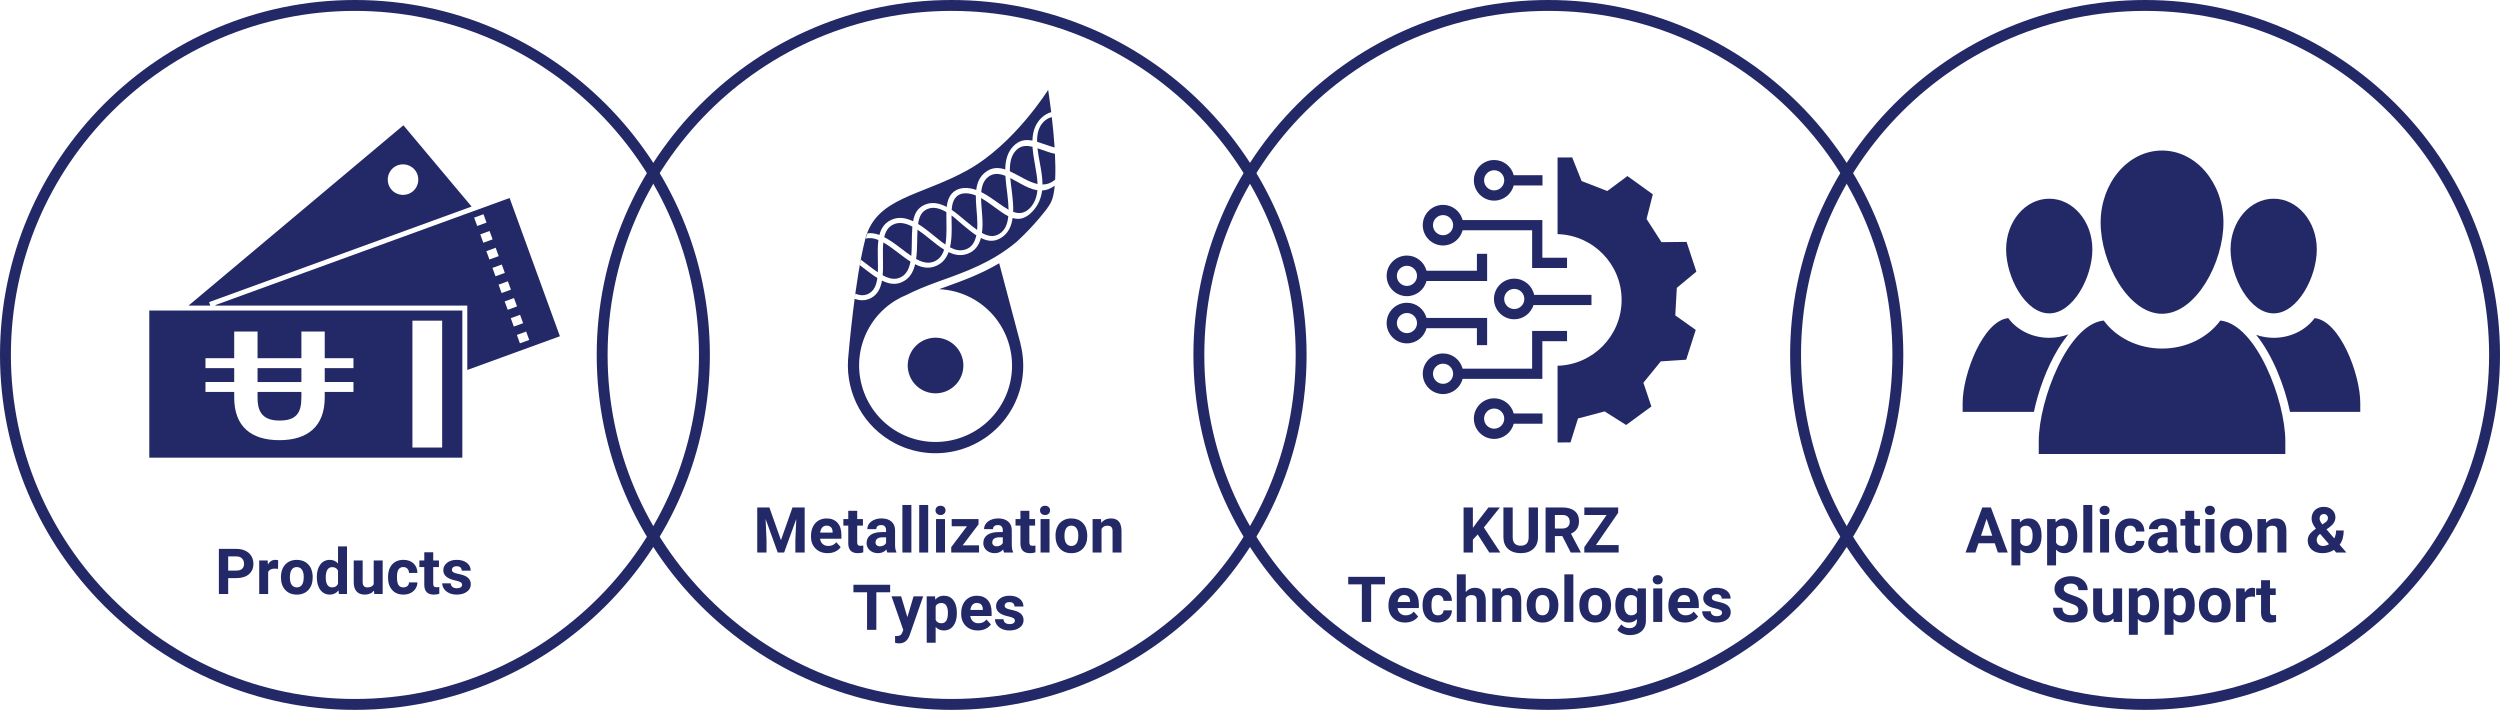 <?xml version="1.0" encoding="UTF-8"?>
<svg xmlns="http://www.w3.org/2000/svg" id="Ebene_1" data-name="Ebene 1" viewBox="0 0 1261.289 358.14">
  <defs>
    <style>
      .cls-1 {
        fill: #232967;
      }
    </style>
  </defs>
  <g>
    <path class="cls-1" d="m388.162,256.019l5.844,16.5,5.812-16.5h6.156v22.75h-4.703v-6.219l.469-10.734-6.141,16.953h-3.219l-6.125-16.938.469,10.719v6.219h-4.688v-22.75h6.125Z"></path>
    <path class="cls-1" d="m417.553,279.082c-2.479,0-4.498-.76-6.055-2.281-1.558-1.521-2.336-3.547-2.336-6.078v-.438c0-1.697.328-3.216.984-4.555.656-1.338,1.586-2.369,2.789-3.094,1.203-.724,2.575-1.086,4.117-1.086,2.312,0,4.133.729,5.461,2.188,1.328,1.459,1.992,3.526,1.992,6.203v1.844h-10.766c.146,1.104.586,1.99,1.32,2.656.734.667,1.664,1,2.789,1,1.739,0,3.099-.63,4.078-1.891l2.219,2.484c-.678.959-1.594,1.706-2.75,2.242s-2.438.805-3.844.805Zm-.516-13.891c-.896,0-1.623.304-2.18.91-.558.607-.914,1.476-1.07,2.605h6.281v-.361c-.021-1.004-.292-1.781-.812-2.33-.521-.55-1.261-.824-2.219-.824Z"></path>
    <path class="cls-1" d="m432.475,257.707v4.156h2.891v3.312h-2.891v8.438c0,.625.119,1.073.359,1.344.239.271.697.406,1.375.406.5,0,.942-.036,1.328-.109v3.422c-.886.271-1.797.406-2.734.406-3.167,0-4.781-1.599-4.844-4.797v-9.109h-2.469v-3.312h2.469v-4.156h4.516Z"></path>
    <path class="cls-1" d="m447.678,278.769c-.209-.406-.359-.911-.453-1.516-1.094,1.219-2.516,1.828-4.266,1.828-1.656,0-3.029-.479-4.117-1.438-1.089-.958-1.633-2.166-1.633-3.625,0-1.791.664-3.166,1.992-4.125,1.328-.958,3.247-1.442,5.758-1.453h2.078v-.969c0-.781-.201-1.406-.602-1.875-.401-.469-1.034-.703-1.898-.703-.761,0-1.357.183-1.789.547-.433.365-.648.865-.648,1.5h-4.516c0-.979.302-1.885.906-2.719.604-.833,1.458-1.486,2.562-1.961,1.104-.474,2.344-.711,3.719-.711,2.083,0,3.736.523,4.961,1.57,1.224,1.047,1.836,2.519,1.836,4.414v7.328c.01,1.604.234,2.818.672,3.641v.266h-4.562Zm-3.734-3.141c.666,0,1.281-.148,1.844-.445s.979-.695,1.25-1.195v-2.906h-1.688c-2.261,0-3.464.781-3.609,2.344l-.016.266c0,.562.197,1.026.594,1.391.396.365.938.547,1.625.547Z"></path>
    <path class="cls-1" d="m459.803,278.769h-4.531v-24h4.531v24Z"></path>
    <path class="cls-1" d="m468.287,278.769h-4.531v-24h4.531v24Z"></path>
    <path class="cls-1" d="m471.975,257.488c0-.677.227-1.234.68-1.672s1.07-.656,1.852-.656c.771,0,1.385.219,1.844.656.458.438.688.995.688,1.672,0,.688-.232,1.25-.695,1.688-.464.438-1.076.656-1.836.656-.761,0-1.373-.219-1.836-.656-.464-.438-.695-1-.695-1.688Zm4.797,21.281h-4.531v-16.906h4.531v16.906Z"></path>
    <path class="cls-1" d="m485.678,275.128h8.266v3.641h-14.031v-2.75l7.953-10.516h-7.719v-3.641h13.547v2.66l-8.016,10.605Z"></path>
    <path class="cls-1" d="m506.568,278.769c-.209-.406-.359-.911-.453-1.516-1.094,1.219-2.516,1.828-4.266,1.828-1.656,0-3.029-.479-4.117-1.438-1.089-.958-1.633-2.166-1.633-3.625,0-1.791.664-3.166,1.992-4.125,1.328-.958,3.247-1.442,5.758-1.453h2.078v-.969c0-.781-.201-1.406-.602-1.875-.401-.469-1.034-.703-1.898-.703-.761,0-1.357.183-1.789.547-.433.365-.648.865-.648,1.5h-4.516c0-.979.302-1.885.906-2.719.604-.833,1.458-1.486,2.562-1.961,1.104-.474,2.344-.711,3.719-.711,2.083,0,3.736.523,4.961,1.57,1.224,1.047,1.836,2.519,1.836,4.414v7.328c.01,1.604.234,2.818.672,3.641v.266h-4.562Zm-3.734-3.141c.666,0,1.281-.148,1.844-.445s.979-.695,1.25-1.195v-2.906h-1.688c-2.261,0-3.464.781-3.609,2.344l-.016.266c0,.562.197,1.026.594,1.391.396.365.938.547,1.625.547Z"></path>
    <path class="cls-1" d="m519.334,257.707v4.156h2.891v3.312h-2.891v8.438c0,.625.119,1.073.359,1.344.239.271.697.406,1.375.406.5,0,.942-.036,1.328-.109v3.422c-.886.271-1.797.406-2.734.406-3.167,0-4.781-1.599-4.844-4.797v-9.109h-2.469v-3.312h2.469v-4.156h4.516Z"></path>
    <path class="cls-1" d="m524.709,257.488c0-.677.227-1.234.68-1.672s1.07-.656,1.852-.656c.771,0,1.385.219,1.844.656.458.438.688.995.688,1.672,0,.688-.232,1.25-.695,1.688-.464.438-1.076.656-1.836.656-.761,0-1.373-.219-1.836-.656-.464-.438-.695-1-.695-1.688Zm4.797,21.281h-4.531v-16.906h4.531v16.906Z"></path>
    <path class="cls-1" d="m532.521,270.16c0-1.677.322-3.172.969-4.484.646-1.312,1.575-2.328,2.789-3.047,1.213-.719,2.622-1.078,4.227-1.078,2.281,0,4.143.698,5.586,2.094,1.442,1.396,2.247,3.292,2.414,5.688l.031,1.156c0,2.594-.725,4.675-2.172,6.242-1.448,1.568-3.391,2.352-5.828,2.352s-4.383-.781-5.836-2.344-2.18-3.688-2.18-6.375v-.203Zm4.516.32c0,1.607.302,2.836.906,3.686.604.851,1.469,1.275,2.594,1.275,1.094,0,1.947-.42,2.562-1.26.614-.84.922-2.183.922-4.029,0-1.575-.308-2.796-.922-3.662-.615-.865-1.479-1.299-2.594-1.299-1.104,0-1.959.431-2.562,1.291-.604.861-.906,2.193-.906,3.998Z"></path>
    <path class="cls-1" d="m555.475,261.863l.141,1.953c1.208-1.51,2.828-2.266,4.859-2.266,1.791,0,3.125.526,4,1.578.875,1.053,1.322,2.625,1.344,4.719v10.922h-4.516v-10.812c0-.958-.209-1.653-.625-2.086-.417-.432-1.109-.648-2.078-.648-1.271,0-2.225.542-2.859,1.625v11.922h-4.516v-16.906h4.25Z"></path>
    <path class="cls-1" d="m449.1,298.816h-6.969v18.953h-4.688v-18.953h-6.875v-3.797h18.531v3.797Z"></path>
    <path class="cls-1" d="m457.787,311.378l3.125-10.516h4.844l-6.797,19.531-.375.891c-1.011,2.208-2.678,3.312-5,3.312-.656,0-1.323-.1-2-.297v-3.422l.688.016c.854,0,1.492-.131,1.914-.391.422-.261.752-.693.992-1.297l.531-1.391-5.922-16.953h4.859l3.141,10.516Z"></path>
    <path class="cls-1" d="m482.756,309.472c0,2.604-.592,4.69-1.773,6.258-1.183,1.568-2.779,2.352-4.789,2.352-1.709,0-3.089-.594-4.141-1.781v7.969h-4.516v-23.406h4.188l.156,1.656c1.094-1.312,2.521-1.969,4.281-1.969,2.083,0,3.703.771,4.859,2.312,1.156,1.542,1.734,3.667,1.734,6.375v.234Zm-4.516-.328c0-1.572-.279-2.786-.836-3.641-.558-.854-1.367-1.281-2.43-1.281-1.417,0-2.391.542-2.922,1.625v6.922c.552,1.115,1.536,1.672,2.953,1.672,2.156,0,3.234-1.766,3.234-5.297Z"></path>
    <path class="cls-1" d="m493.334,318.082c-2.479,0-4.498-.76-6.055-2.281-1.558-1.521-2.336-3.547-2.336-6.078v-.438c0-1.697.328-3.216.984-4.555.656-1.338,1.586-2.369,2.789-3.094,1.203-.724,2.575-1.086,4.117-1.086,2.312,0,4.133.729,5.461,2.188,1.328,1.459,1.992,3.526,1.992,6.203v1.844h-10.766c.146,1.104.586,1.99,1.32,2.656.734.667,1.664,1,2.789,1,1.739,0,3.099-.63,4.078-1.891l2.219,2.484c-.678.959-1.594,1.706-2.75,2.242s-2.438.805-3.844.805Zm-.516-13.891c-.896,0-1.623.304-2.18.91-.558.607-.914,1.476-1.07,2.605h6.281v-.361c-.021-1.004-.292-1.781-.812-2.33-.521-.55-1.261-.824-2.219-.824Z"></path>
    <path class="cls-1" d="m512.006,313.097c0-.552-.273-.986-.82-1.305-.547-.317-1.425-.602-2.633-.852-4.021-.844-6.031-2.552-6.031-5.125,0-1.5.622-2.752,1.867-3.758,1.244-1.005,2.872-1.508,4.883-1.508,2.146,0,3.861.506,5.148,1.516,1.286,1.011,1.93,2.323,1.93,3.938h-4.516c0-.646-.209-1.18-.625-1.602-.417-.422-1.068-.633-1.953-.633-.761,0-1.35.172-1.766.516-.417.344-.625.781-.625,1.312,0,.5.236.904.711,1.211.474.308,1.273.573,2.398.797,1.125.225,2.072.477,2.844.758,2.385.875,3.578,2.391,3.578,4.547,0,1.542-.662,2.789-1.984,3.742-1.323.953-3.031,1.43-5.125,1.43-1.417,0-2.675-.253-3.773-.758-1.1-.505-1.961-1.197-2.586-2.078-.625-.88-.938-1.83-.938-2.852h4.281c.041.803.338,1.417.891,1.844.552.428,1.291.641,2.219.641.864,0,1.518-.164,1.961-.492.442-.328.664-.758.664-1.289Z"></path>
  </g>
  <g>
    <path class="cls-1" d="m115.116,291.661v8.016h-4.688v-22.75h8.875c1.708,0,3.211.312,4.508.938s2.294,1.514,2.992,2.664c.698,1.151,1.047,2.461,1.047,3.93,0,2.229-.763,3.987-2.289,5.273-1.526,1.287-3.638,1.93-6.336,1.93h-4.109Zm0-3.797h4.188c1.239,0,2.185-.291,2.836-.875.651-.583.977-1.416.977-2.5,0-1.114-.328-2.016-.984-2.703s-1.562-1.041-2.719-1.062h-4.297v7.141Z"></path>
    <path class="cls-1" d="m140.272,287.004c-.614-.083-1.156-.125-1.625-.125-1.708,0-2.828.578-3.359,1.734v11.062h-4.516v-16.906h4.266l.125,2.016c.906-1.552,2.161-2.328,3.766-2.328.5,0,.969.068,1.406.203l-.062,4.344Z"></path>
    <path class="cls-1" d="m141.741,291.067c0-1.677.323-3.172.969-4.484s1.575-2.328,2.789-3.047,2.622-1.078,4.227-1.078c2.281,0,4.144.698,5.586,2.094,1.442,1.396,2.247,3.292,2.414,5.688l.031,1.156c0,2.594-.724,4.675-2.172,6.242-1.448,1.568-3.391,2.352-5.828,2.352s-4.383-.781-5.836-2.344-2.18-3.688-2.18-6.375v-.203Zm4.516.32c0,1.607.302,2.836.906,3.686.604.851,1.469,1.275,2.594,1.275,1.094,0,1.948-.42,2.562-1.26s.922-2.183.922-4.029c0-1.575-.308-2.796-.922-3.662-.614-.865-1.479-1.299-2.594-1.299-1.104,0-1.958.431-2.562,1.291-.604.861-.906,2.193-.906,3.998Z"></path>
    <path class="cls-1" d="m159.835,291.098c0-2.635.591-4.734,1.773-6.297s2.8-2.344,4.852-2.344c1.646,0,3.005.615,4.078,1.844v-8.625h4.531v24h-4.078l-.219-1.797c-1.125,1.406-2.573,2.109-4.344,2.109-1.989,0-3.586-.783-4.789-2.352-1.203-1.567-1.805-3.747-1.805-6.539Zm4.516.336c0,1.586.276,2.802.828,3.646.552.846,1.354,1.268,2.406,1.268,1.396,0,2.38-.59,2.953-1.769v-6.682c-.562-1.179-1.536-1.769-2.922-1.769-2.177,0-3.266,1.769-3.266,5.305Z"></path>
    <path class="cls-1" d="m188.694,297.958c-1.114,1.354-2.656,2.031-4.625,2.031-1.812,0-3.195-.521-4.148-1.562-.953-1.041-1.44-2.567-1.461-4.578v-11.078h4.516v10.935c0,1.763.802,2.644,2.406,2.644,1.531,0,2.583-.531,3.156-1.596v-11.982h4.531v16.906h-4.25l-.125-1.719Z"></path>
    <path class="cls-1" d="m203.507,296.348c.833,0,1.511-.229,2.031-.688.521-.458.792-1.067.812-1.828h4.234c-.011,1.146-.323,2.195-.938,3.148s-1.456,1.693-2.523,2.219-2.247.789-3.539.789c-2.417,0-4.323-.768-5.719-2.305-1.396-1.536-2.094-3.658-2.094-6.367v-.297c0-2.604.692-4.682,2.078-6.234,1.386-1.552,3.286-2.328,5.703-2.328,2.114,0,3.81.602,5.086,1.805s1.925,2.805,1.945,4.805h-4.234c-.021-.879-.292-1.594-.812-2.145-.521-.549-1.208-.824-2.062-.824-1.052,0-1.847.384-2.383,1.15s-.805,2.011-.805,3.732v.469c0,1.742.266,2.994.797,3.756s1.339,1.143,2.422,1.143Z"></path>
    <path class="cls-1" d="m218.569,278.614v4.156h2.891v3.312h-2.891v8.438c0,.625.12,1.073.359,1.344.239.271.698.406,1.375.406.5,0,.942-.036,1.328-.109v3.422c-.886.271-1.797.406-2.734.406-3.167,0-4.781-1.599-4.844-4.797v-9.109h-2.469v-3.312h2.469v-4.156h4.516Z"></path>
    <path class="cls-1" d="m233.132,295.004c0-.552-.273-.986-.82-1.305-.547-.317-1.425-.602-2.633-.852-4.021-.844-6.031-2.552-6.031-5.125,0-1.5.622-2.752,1.867-3.758,1.245-1.005,2.872-1.508,4.883-1.508,2.146,0,3.862.506,5.148,1.516,1.286,1.011,1.93,2.323,1.93,3.938h-4.516c0-.646-.208-1.18-.625-1.602s-1.067-.633-1.953-.633c-.761,0-1.349.172-1.766.516s-.625.781-.625,1.312c0,.5.237.904.711,1.211.474.308,1.273.573,2.398.797,1.125.225,2.073.477,2.844.758,2.386.875,3.578,2.391,3.578,4.547,0,1.542-.661,2.789-1.984,3.742s-3.031,1.43-5.125,1.43c-1.417,0-2.675-.253-3.773-.758s-1.961-1.197-2.586-2.078c-.625-.88-.938-1.83-.938-2.852h4.281c.042.803.339,1.417.891,1.844.552.428,1.292.641,2.219.641.864,0,1.519-.164,1.961-.492s.664-.758.664-1.289Z"></path>
  </g>
  <g>
    <path class="cls-1" d="m745.527,269.644l-2.438,2.625v6.5h-4.688v-22.75h4.688v10.312l2.062-2.828,5.797-7.484h5.766l-8.078,10.109,8.312,12.641h-5.578l-5.844-9.125Z"></path>
    <path class="cls-1" d="m775.934,256.019v14.984c0,2.49-.779,4.459-2.336,5.906-1.558,1.448-3.686,2.172-6.383,2.172-2.656,0-4.766-.703-6.328-2.109s-2.359-3.338-2.391-5.797v-15.156h4.688v15.016c0,1.49.356,2.576,1.07,3.258.713.683,1.7,1.023,2.961,1.023,2.635,0,3.974-1.385,4.016-4.156v-15.141h4.703Z"></path>
    <path class="cls-1" d="m788.199,270.441h-3.734v8.328h-4.688v-22.75h8.453c2.688,0,4.76.6,6.219,1.797,1.458,1.198,2.188,2.891,2.188,5.078,0,1.553-.336,2.847-1.008,3.883-.672,1.037-1.69,1.862-3.055,2.477l4.922,9.297v.219h-5.031l-4.266-8.328Zm-3.734-3.797h3.781c1.177,0,2.088-.299,2.734-.898.646-.599.969-1.424.969-2.477,0-1.072-.305-1.916-.914-2.531-.609-.614-1.545-.922-2.805-.922h-3.766v6.828Z"></path>
    <path class="cls-1" d="m805.168,275.003h11.469v3.766h-17.328v-2.75l11.25-16.203h-11.234v-3.797h17.062v2.688l-11.219,16.297Z"></path>
    <path class="cls-1" d="m698.73,294.816h-6.969v18.953h-4.688v-18.953h-6.875v-3.797h18.531v3.797Z"></path>
    <path class="cls-1" d="m708.887,314.082c-2.479,0-4.498-.76-6.055-2.281-1.558-1.521-2.336-3.547-2.336-6.078v-.438c0-1.697.328-3.216.984-4.555.656-1.338,1.586-2.369,2.789-3.094,1.203-.724,2.575-1.086,4.117-1.086,2.312,0,4.133.729,5.461,2.188,1.328,1.459,1.992,3.526,1.992,6.203v1.844h-10.766c.146,1.104.586,1.99,1.32,2.656.734.667,1.664,1,2.789,1,1.739,0,3.099-.63,4.078-1.891l2.219,2.484c-.678.959-1.594,1.706-2.75,2.242s-2.438.805-3.844.805Zm-.516-13.891c-.896,0-1.623.304-2.18.91-.558.607-.914,1.476-1.07,2.605h6.281v-.361c-.021-1.004-.292-1.781-.812-2.33-.521-.55-1.261-.824-2.219-.824Z"></path>
    <path class="cls-1" d="m725.434,310.441c.833,0,1.51-.229,2.031-.688.521-.458.791-1.067.812-1.828h4.234c-.011,1.146-.323,2.195-.938,3.148-.615.953-1.456,1.693-2.523,2.219-1.068.525-2.248.789-3.539.789-2.417,0-4.323-.768-5.719-2.305-1.396-1.536-2.094-3.658-2.094-6.367v-.297c0-2.604.692-4.682,2.078-6.234,1.385-1.552,3.286-2.328,5.703-2.328,2.114,0,3.81.602,5.086,1.805,1.275,1.203,1.924,2.805,1.945,4.805h-4.234c-.021-.879-.292-1.594-.812-2.145-.521-.549-1.209-.824-2.062-.824-1.053,0-1.847.384-2.383,1.15-.537.767-.805,2.011-.805,3.732v.469c0,1.742.266,2.994.797,3.756s1.338,1.143,2.422,1.143Z"></path>
    <path class="cls-1" d="m739.496,298.707c1.197-1.438,2.703-2.156,4.516-2.156,3.666,0,5.525,2.131,5.578,6.391v10.828h-4.516v-10.703c0-.969-.209-1.685-.625-2.148-.417-.463-1.109-.695-2.078-.695-1.323,0-2.281.511-2.875,1.531v12.016h-4.516v-24h4.516v8.938Z"></path>
    <path class="cls-1" d="m757.152,296.863l.141,1.953c1.208-1.51,2.828-2.266,4.859-2.266,1.791,0,3.125.526,4,1.578.875,1.053,1.322,2.625,1.344,4.719v10.922h-4.516v-10.812c0-.958-.209-1.653-.625-2.086-.417-.432-1.109-.648-2.078-.648-1.271,0-2.225.542-2.859,1.625v11.922h-4.516v-16.906h4.25Z"></path>
    <path class="cls-1" d="m770.215,305.16c0-1.677.322-3.172.969-4.484.646-1.312,1.575-2.328,2.789-3.047,1.213-.719,2.622-1.078,4.227-1.078,2.281,0,4.143.698,5.586,2.094,1.442,1.396,2.247,3.292,2.414,5.688l.031,1.156c0,2.594-.725,4.675-2.172,6.242-1.448,1.568-3.391,2.352-5.828,2.352s-4.383-.781-5.836-2.344-2.18-3.688-2.18-6.375v-.203Zm4.516.32c0,1.607.302,2.836.906,3.686.604.851,1.469,1.275,2.594,1.275,1.094,0,1.947-.42,2.562-1.26.614-.84.922-2.183.922-4.029,0-1.575-.308-2.796-.922-3.662-.615-.865-1.479-1.299-2.594-1.299-1.104,0-1.959.431-2.562,1.291-.604.861-.906,2.193-.906,3.998Z"></path>
    <path class="cls-1" d="m793.777,313.769h-4.531v-24h4.531v24Z"></path>
    <path class="cls-1" d="m796.793,305.16c0-1.677.322-3.172.969-4.484.646-1.312,1.575-2.328,2.789-3.047,1.213-.719,2.622-1.078,4.227-1.078,2.281,0,4.143.698,5.586,2.094,1.442,1.396,2.247,3.292,2.414,5.688l.031,1.156c0,2.594-.725,4.675-2.172,6.242-1.448,1.568-3.391,2.352-5.828,2.352s-4.383-.781-5.836-2.344-2.18-3.688-2.18-6.375v-.203Zm4.516.32c0,1.607.302,2.836.906,3.686.604.851,1.469,1.275,2.594,1.275,1.094,0,1.947-.42,2.562-1.26.614-.84.922-2.183.922-4.029,0-1.575-.308-2.796-.922-3.662-.615-.865-1.479-1.299-2.594-1.299-1.104,0-1.959.431-2.562,1.291-.604.861-.906,2.193-.906,3.998Z"></path>
    <path class="cls-1" d="m814.934,305.191c0-2.594.617-4.682,1.852-6.266,1.234-1.583,2.898-2.375,4.992-2.375,1.854,0,3.297.636,4.328,1.906l.188-1.594h4.094v16.344c0,1.479-.336,2.766-1.008,3.859s-1.617,1.927-2.836,2.5c-1.219.572-2.646.859-4.281.859-1.24,0-2.448-.248-3.625-.742-1.178-.495-2.068-1.133-2.672-1.914l2-2.75c1.125,1.26,2.489,1.891,4.094,1.891,1.197,0,2.13-.32,2.797-.961.666-.641,1-1.55,1-2.727v-.906c-1.042,1.178-2.412,1.766-4.109,1.766-2.031,0-3.675-.794-4.93-2.383-1.256-1.588-1.883-3.695-1.883-6.32v-.188Zm4.516.336c0,1.534.307,2.736.922,3.607.614.871,1.458,1.307,2.531,1.307,1.375,0,2.359-.517,2.953-1.549v-7.121c-.604-1.032-1.578-1.549-2.922-1.549-1.084,0-1.936.443-2.555,1.33-.62.887-.93,2.212-.93,3.975Z"></path>
    <path class="cls-1" d="m833.824,292.488c0-.677.227-1.234.68-1.672s1.07-.656,1.852-.656c.771,0,1.385.219,1.844.656.458.438.688.995.688,1.672,0,.688-.232,1.25-.695,1.688-.464.438-1.076.656-1.836.656-.761,0-1.373-.219-1.836-.656-.464-.438-.695-1-.695-1.688Zm4.797,21.281h-4.531v-16.906h4.531v16.906Z"></path>
    <path class="cls-1" d="m850.121,314.082c-2.479,0-4.498-.76-6.055-2.281-1.558-1.521-2.336-3.547-2.336-6.078v-.438c0-1.697.328-3.216.984-4.555.656-1.338,1.586-2.369,2.789-3.094,1.203-.724,2.575-1.086,4.117-1.086,2.312,0,4.133.729,5.461,2.188,1.328,1.459,1.992,3.526,1.992,6.203v1.844h-10.766c.146,1.104.586,1.99,1.32,2.656.734.667,1.664,1,2.789,1,1.739,0,3.099-.63,4.078-1.891l2.219,2.484c-.678.959-1.594,1.706-2.75,2.242s-2.438.805-3.844.805Zm-.516-13.891c-.896,0-1.623.304-2.18.91-.558.607-.914,1.476-1.07,2.605h6.281v-.361c-.021-1.004-.292-1.781-.812-2.33-.521-.55-1.261-.824-2.219-.824Z"></path>
    <path class="cls-1" d="m868.793,309.097c0-.552-.273-.986-.82-1.305-.547-.317-1.425-.602-2.633-.852-4.021-.844-6.031-2.552-6.031-5.125,0-1.5.622-2.752,1.867-3.758,1.244-1.005,2.872-1.508,4.883-1.508,2.146,0,3.861.506,5.148,1.516,1.286,1.011,1.93,2.323,1.93,3.938h-4.516c0-.646-.209-1.18-.625-1.602-.417-.422-1.068-.633-1.953-.633-.761,0-1.35.172-1.766.516-.417.344-.625.781-.625,1.312,0,.5.236.904.711,1.211.474.308,1.273.573,2.398.797,1.125.225,2.072.477,2.844.758,2.385.875,3.578,2.391,3.578,4.547,0,1.542-.662,2.789-1.984,3.742-1.323.953-3.031,1.43-5.125,1.43-1.417,0-2.675-.253-3.773-.758-1.1-.505-1.961-1.197-2.586-2.078-.625-.88-.938-1.83-.938-2.852h4.281c.041.803.338,1.417.891,1.844.552.428,1.291.641,2.219.641.864,0,1.518-.164,1.961-.492.442-.328.664-.758.664-1.289Z"></path>
  </g>
  <path class="cls-1" d="m480.122,358.14c-98.74,0-179.072-80.33-179.072-179.07S381.382,0,480.122,0s179.072,80.33,179.072,179.07-80.332,179.07-179.072,179.07Zm0-352.642c-95.708,0-173.574,77.864-173.574,173.572s77.866,173.572,173.574,173.572,173.574-77.864,173.574-173.572S575.83,5.498,480.122,5.498Z"></path>
  <path class="cls-1" d="m465.609,196.904c6.904,3.532,15.362.798,18.893-6.106,3.529-6.9.799-15.362-6.106-18.893-6.9-3.529-15.359-.792-18.889,6.108-3.531,6.904-.798,15.362,6.101,18.891Z"></path>
  <g>
    <path class="cls-1" d="m532.07,74.394c-.353-5.385-.887-10.696-1.424-15.313-1.412.353-2.75,1.021-4.005,2.247-2.621,2.547-3.483,6.094-3.418,10.207,2.287.685,4.702,1.621,7.239,2.415.53.166,1.072.297,1.608.443Z"></path>
    <path class="cls-1" d="m523.433,74.805c.261,2.359.702,4.825,1.171,7.342.69,3.68,1.343,7.384,1.343,10.947,2.211-.001,4.37-.753,6.391-2.455.202-3.987.141-8.456-.093-13.051-1.004-.24-2.021-.458-2.983-.77-2.067-.667-4.006-1.4-5.829-2.013Z"></path>
    <path class="cls-1" d="m504.207,117.964c2.838-1.788,4.092-4.767,4.49-8.877-2.098-1.06-4.255-2.613-6.494-4.262-2.378-1.753-4.816-3.544-7.246-4.912.05,2.885.397,6.057.61,9.268.2,3.017.206,5.832-.151,8.347,3.084,1.697,5.958,2.221,8.792.436Z"></path>
    <path class="cls-1" d="m525.764,96.111c-.483,3.903-2.021,7.648-5.021,10.75-3.443,3.552-6.655,4.118-9.858,3.118-.66,4.449-2.259,7.745-5.759,9.971-3.503,2.227-6.857,1.815-10.237.123-.984,3.617-2.928,6.632-6.849,8.008-3.42,1.198-6.501.538-9.457-.877-1.115,3.013-2.956,5.483-6.199,6.908-1.551.679-3.058.968-4.541.943-2.09-.035-4.127-.71-6.15-1.735-.906,3.793-2.621,7.005-6.2,8.802-1.489.746-2.954,1.078-4.412,1.086-2.053.011-4.087-.637-6.111-1.641-.682,3.821-2.174,7.065-5.625,8.852-1.436.741-2.874,1.064-4.309,1.064-1.271,0-2.541-.252-3.806-.688.114-.854.229-1.713.347-2.574,2.292.874,4.513,1.054,6.618-.038,2.815-1.461,3.964-4.367,4.437-7.932-2.218-1.378-4.424-3.063-6.604-4.752-.739-.573-1.473-1.143-2.202-1.697.168-.929.342-1.833.518-2.739,1.091.803,2.181,1.626,3.263,2.458,1.791,1.38,3.549,2.709,5.272,3.864.089-2.075.06-4.275.009-6.531-.078-3.336-.132-6.699.283-9.766-2.216-.922-4.359-1.251-6.393-.691.263-.953.59-1.833.923-2.707,1.976-.209,3.973.107,5.967.859.83-3.174,2.428-5.859,5.675-7.479,3.754-1.87,7.576-1.243,11.326.553.695-3.89,2.225-6.723,5.865-8.322,3.656-1.603,7.38-.84,11.096,1.107.402-3.701,1.632-6.834,4.935-8.556,2.885-1.504,6.614-1.224,9.956-.022.43-3.558,1.703-6.64,4.541-8.885,3.261-2.578,6.64-2.579,10.087-1.442.076-4.608,1.119-8.711,4.125-11.794,3.015-3.086,6.195-3.429,9.597-2.76.142-4.496,1.387-8.522,4.633-11.573,1.589-1.492,3.207-2.325,4.849-2.788-.812-6.617-1.546-11.217-1.546-11.217,0,0-.021.074-.03.091l.004-.105s-17.102,27.516-40.868,40.609c-23.765,13.094-45.892,13.631-51.356,34.609-5.113,19.625-8.287,55.848-8.676,60.429-.008.08-.018.165-.02.248-.015.138-.02.237-.02.237l.012-.022c-1.11,17.101,7.793,34.061,23.992,42.347,21.732,11.117,48.457,2.48,59.574-19.252,5.15-10.069,6.008-21.2,3.34-31.365l.048-.015-10.704-40.367c-9.274,5.515-18.704,8.914-27.516,12.069l-1.44.518c-.477.171-.897.331-1.354.498,5.344.24,10.719,1.563,15.784,4.154,18.945,9.691,26.475,32.98,16.786,51.921-9.689,18.941-32.982,26.469-51.927,16.778-18.94-9.689-26.469-32.983-16.78-51.924,4.406-8.612,11.635-14.831,19.977-18.177,3.597-1.842,8.76-4.095,16.245-6.781l1.445-.518c12.052-4.315,25.3-9.07,37.546-19.332,9.497-8.705,15.496-16.966,15.496-16.966l.001-.067c.674-.901,1.301-1.839,1.827-2.868.994-1.944,1.588-4.908,1.929-8.407-2.142,1.519-4.263,2.285-6.353,2.393Z"></path>
    <path class="cls-1" d="m522.208,83.343c-.552-3.105-1.091-6.248-1.287-9.272-3.167-.773-5.962-.672-8.378,1.871-2.419,2.547-3.128,6.205-3.043,10.48,2.257,1.018,4.542,2.336,6.826,3.545,2.419,1.282,4.806,2.381,7.129,2.873-.114-2.993-.662-6.2-1.248-9.496Z"></path>
    <path class="cls-1" d="m508.252,98.242c-.388-3.189-.842-6.429-1.033-9.536-3.171-1.248-6.134-1.492-8.738.61-2.203,1.779-3.147,4.425-3.422,7.605,2.945,1.468,5.804,3.499,8.508,5.428,1.841,1.313,3.59,2.516,5.264,3.446-.027-2.395-.262-4.935-.58-7.553Z"></path>
    <path class="cls-1" d="m509.694,89.825c.225,2.459.577,5.033.9,7.651.394,3.189.685,6.381.576,9.406,2.973,1.1,5.776.849,8.498-1.983,2.299-2.395,3.411-5.49,3.707-8.906-2.77-.42-5.519-1.705-8.236-3.195-1.857-1.02-3.675-2.073-5.445-2.973Z"></path>
    <path class="cls-1" d="m454.417,139.886c2.933-1.468,4.272-4.353,4.939-7.904-2.218-1.399-4.432-3.102-6.653-4.796-2.377-1.815-4.74-3.565-7.056-4.883-.267,2.59-.223,5.471-.175,8.427.048,2.755.071,5.531-.149,8.145,3.154,1.724,6.169,2.474,9.094,1.011Z"></path>
    <path class="cls-1" d="m462.905,115.901c-.128,2.105-.157,4.33-.193,6.602-.046,2.767-.151,5.538-.513,8.139,3.155,1.768,6.182,2.57,9.227,1.238,2.565-1.122,4.022-3.235,4.894-5.92-2.636-1.638-5.267-3.808-7.95-5.97-1.817-1.466-3.641-2.874-5.465-4.089Z"></path>
    <path class="cls-1" d="m460.027,122.579c.029-2.772.041-5.579.277-8.234-3.369-1.791-6.66-2.539-9.724-1.029-2.57,1.263-3.833,3.531-4.485,6.322,2.834,1.47,5.63,3.509,8.334,5.568,1.824,1.393,3.595,2.741,5.322,3.918.19-2.072.254-4.276.276-6.545Z"></path>
    <path class="cls-1" d="m492.941,109.258c-.249-3.581-.656-7.24-.605-10.615-2.904-1.201-6.108-1.572-8.372-.428-2.69,1.359-3.584,4.198-3.821,7.683,2.377,1.581,4.686,3.609,7.178,5.67,2.046,1.693,3.906,3.203,5.659,4.433.172-2.017.132-4.3-.039-6.742Z"></path>
    <path class="cls-1" d="m487.084,125.869c3.229-1.068,4.761-3.749,5.489-7.13-2.227-1.457-4.534-3.36-7.037-5.451-2.044-1.708-3.652-3.268-5.475-4.594.01,2.031.078,4.236.082,6.505.01,3.345-.167,6.644-.841,9.587,2.555,1.343,5.072,1.979,7.783,1.083Z"></path>
    <path class="cls-1" d="m477.526,115.046c-.01-2.782-.127-5.517-.067-8.048-3.365-1.949-6.608-2.81-9.595-1.524-2.988,1.281-4.149,3.908-4.667,7.524,2.388,1.462,4.714,3.265,6.948,5.08,2.383,1.939,4.642,3.832,6.824,5.311.449-2.518.565-5.367.558-8.343Z"></path>
  </g>
  <path class="cls-1" d="m179.072,358.14C80.332,358.14,0,277.81,0,179.07S80.332,0,179.072,0s179.072,80.33,179.072,179.07-80.332,179.07-179.072,179.07Zm0-352.642C83.364,5.498,5.498,83.362,5.498,179.07s77.866,173.572,173.574,173.572,173.574-77.864,173.574-173.572S274.78,5.498,179.072,5.498Z"></path>
  <path class="cls-1" d="m237.925,104.211l-34.404-41.003-108.406,90.969h10.999l-.64-1.758,132.451-48.209Zm-39.554-19.503c3.265-2.74,8.132-2.314,10.872.951s2.314,8.132-.951,10.872c-3.265,2.74-8.132,2.314-10.872-.951-2.74-3.265-2.314-8.132.951-10.872Z"></path>
  <path class="cls-1" d="m282.48,169.641l-25.386-69.749-148.418,54.021.096.264h126.984v32.47l46.724-17.007Zm-15.479,1.86l-4.697,1.709-1.538-4.229,4.697-1.709,1.538,4.229Zm-3.076-8.457l-4.697,1.709-1.538-4.229,4.697-1.709,1.538,4.229Zm-3.081-8.457l-4.697,1.709-1.538-4.229,4.697-1.709,1.538,4.229Zm-3.076-8.457l-4.697,1.709-1.538-4.229,4.697-1.709,1.538,4.229Zm-3.076-8.459l-4.697,1.714-1.543-4.229,4.697-1.714,1.543,4.229Zm-3.081-8.455l-4.697,1.709-1.538-4.229,4.697-1.709,1.538,4.229Zm-3.076-8.459l-4.697,1.714-1.543-4.229,4.697-1.714,1.543,4.229Zm-4.619-12.683l1.538,4.229-4.697,1.709-1.538-4.229,4.697-1.709Z"></path>
  <g>
    <rect class="cls-1" x="129.934" y="185.728" width="22.124" height="7.012"></rect>
    <path class="cls-1" d="m129.934,200.552c0,5.85,1.501,11.624,11.025,11.624,8.398,0,11.099-3.674,11.099-11.624v-2.813h-22.124v2.813Z"></path>
    <path class="cls-1" d="m75.312,156.677v74.224h157.944v-74.224H75.312Zm103.013,29.05h-14.492v7.012h14.492v5h-14.492v2.813c0,14.475-8.55,21.523-22.874,21.523-14.399,0-22.8-6.975-22.8-21.523v-2.813h-14.492v-5h14.492v-7.012h-14.492v-5h14.492v-13.474h11.775v13.474h22.124v-13.474h11.775v13.474h14.492v5Zm44.751,40.073h-15v-64.023h15v64.023Z"></path>
  </g>
  <path class="cls-1" d="m781.167,358.14c-98.74,0-179.072-80.33-179.072-179.07S682.427,0,781.167,0c98.745,0,179.077,80.33,179.077,179.07s-80.332,179.07-179.077,179.07Zm0-352.642c-95.708,0-173.574,77.864-173.574,173.572s77.866,173.572,173.574,173.572c95.713,0,173.579-77.864,173.579-173.572S876.88,5.498,781.167,5.498Z"></path>
  <g>
    <path class="cls-1" d="m845.974,145.234l9.869-8.203-4.941-14.994-12.659.132-7.531-11.685,3.163-12.437-12.81-9.226-10.164,7.547-12.96-5.027-4.752-11.92-7.383.031v38.665c17.928.501,32.318,15.158,32.318,33.208s-14.39,32.708-32.318,33.208v38.695l6.528-.027,3.787-12.08,13.44-3.551,10.851,6.851,12.733-9.332-4.037-11.999,8.787-10.773,12.805-.835,4.816-15.034-10.319-7.334.776-13.88Z"></path>
    <path class="cls-1" d="m728.037,123.848c4.753,0,8.723-3.269,9.874-7.666h35.072v19.016h17.612v-5.161h-12.456v-19.016h-40.228c-1.152-4.397-5.121-7.666-9.874-7.666-5.645,0-10.239,4.597-10.239,10.247s4.595,10.247,10.239,10.247Zm0-15.332c2.803,0,5.088,2.28,5.088,5.085s-2.285,5.085-5.088,5.085-5.083-2.28-5.083-5.085,2.28-5.085,5.083-5.085Z"></path>
    <path class="cls-1" d="m753.828,101.221c4.753,0,8.723-3.269,9.874-7.666h14.51v-5.161h-14.51c-1.152-4.397-5.121-7.666-9.874-7.666-5.649,0-10.244,4.597-10.244,10.247s4.595,10.247,10.244,10.247Zm0-15.332c2.803,0,5.088,2.28,5.088,5.085s-2.285,5.085-5.088,5.085-5.088-2.28-5.088-5.085,2.285-5.085,5.088-5.085Z"></path>
    <path class="cls-1" d="m709.824,149.421c4.752,0,8.722-3.269,9.874-7.664h30.58v-13.711h-5.156v8.55h-25.424c-1.152-4.397-5.121-7.666-9.874-7.666-5.649,0-10.244,4.597-10.244,10.247,0,5.647,4.595,10.244,10.244,10.244Zm0-15.33c2.803,0,5.088,2.28,5.088,5.085,0,2.803-2.285,5.083-5.088,5.083s-5.088-2.28-5.088-5.083c0-2.805,2.285-5.085,5.088-5.085Z"></path>
    <path class="cls-1" d="m763.965,140.586c-5.649,0-10.244,4.597-10.244,10.244,0,5.649,4.595,10.247,10.244,10.247,4.567,0,8.397-3.024,9.717-7.158h29.238v-5.161h-28.923c-.961-4.657-5.093-8.171-10.032-8.171Zm0,15.33c-2.803,0-5.088-2.28-5.088-5.085,0-2.803,2.285-5.083,5.088-5.083s5.088,2.28,5.088,5.083c0,2.805-2.285,5.085-5.088,5.085Z"></path>
    <path class="cls-1" d="m778.14,172.134h12.456v-5.161h-17.612v19.014h-35.072c-1.152-4.395-5.122-7.664-9.874-7.664-5.645,0-10.239,4.597-10.239,10.244,0,5.649,4.595,10.247,10.239,10.247,4.753,0,8.723-3.269,9.874-7.666h40.228v-19.014Zm-50.103,21.519c-2.803,0-5.083-2.28-5.083-5.085,0-2.803,2.28-5.083,5.083-5.083s5.088,2.28,5.088,5.083c0,2.805-2.285,5.085-5.088,5.085Z"></path>
    <path class="cls-1" d="m753.828,200.95c-5.649,0-10.244,4.597-10.244,10.244,0,5.649,4.595,10.247,10.244,10.247,4.753,0,8.723-3.269,9.874-7.666h14.51v-5.161h-14.51c-1.152-4.395-5.122-7.664-9.874-7.664Zm0,15.33c-2.803,0-5.088-2.28-5.088-5.085,0-2.803,2.285-5.083,5.088-5.083s5.088,2.28,5.088,5.083c0,2.805-2.285,5.085-5.088,5.085Z"></path>
    <path class="cls-1" d="m745.122,165.574v8.547h5.156v-13.708h-30.58c-1.152-4.397-5.121-7.666-9.874-7.666-5.649,0-10.244,4.597-10.244,10.247,0,5.647,4.595,10.244,10.244,10.244,4.752,0,8.722-3.269,9.874-7.664h25.424Zm-35.298,2.502c-2.803,0-5.088-2.28-5.088-5.083,0-2.805,2.285-5.085,5.088-5.085s5.088,2.28,5.088,5.085c0,2.803-2.285,5.083-5.088,5.083Z"></path>
  </g>
  <path class="cls-1" d="m1082.217,358.14c-98.74,0-179.072-80.33-179.072-179.07S983.477,0,1082.217,0s179.072,80.33,179.072,179.07-80.332,179.07-179.072,179.07Zm0-352.642c-95.708,0-173.574,77.864-173.574,173.572s77.866,173.572,173.574,173.572,173.574-77.864,173.574-173.572S1177.925,5.498,1082.217,5.498Z"></path>
  <path class="cls-1" d="m1038.328,176.085c.57-.94,1.15-1.865,1.745-2.755.285-.425.57-.835.86-1.245.775-1.105,1.57-2.165,2.39-3.175.06-.07.115-.16.18-.235-2.96,1.12-6.205,1.755-9.63,1.755-8.665,0-16.27-3.96-20.665-9.935-12.75,1.305-23.025,28.36-23.025,42.78v4.525h35.955c2.21-10.545,6.455-22.255,12.19-31.715m129.44-15.59c-4.39,5.975-12,9.935-20.665,9.935-3.125,0-6.095-.555-8.84-1.495,8.255,10.18,14.3,25.49,17.1,38.865h35.43v-4.525c0-14.42-10.275-41.475-23.025-42.78m-47.565,1.215c-6.25,8.505-17.08,14.145-29.42,14.145-12.335,0-23.165-5.64-29.42-14.145-18.15,1.86-32.78,40.375-32.78,60.91v6.44h124.4v-6.44c0-20.535-14.625-59.05-32.78-60.91m-29.42-3.405c17.11,0,30.98-25.89,30.98-45.98,0-20.095-13.87-36.38-30.98-36.38s-30.98,16.285-30.98,36.38c0,20.09,13.87,45.98,30.98,45.98m-56.91-.2c12.02,0,21.76-18.19,21.76-32.3,0-14.115-9.74-25.555-21.76-25.555-12.015,0-21.76,11.44-21.76,25.555,0,14.11,9.745,32.3,21.76,32.3m91.47-32.3c0-14.115,9.74-25.555,21.76-25.555,12.02,0,21.76,11.44,21.76,25.555,0,14.11-9.74,32.3-21.76,32.3-12.02,0-21.76-18.19-21.76-32.3"></path>
  <g>
    <path class="cls-1" d="m1006.392,274.082h-8.219l-1.562,4.688h-4.984l8.469-22.75h4.344l8.516,22.75h-4.984l-1.578-4.688Zm-6.953-3.797h5.688l-2.859-8.516-2.828,8.516Z"></path>
    <path class="cls-1" d="m1030.001,270.472c0,2.604-.591,4.69-1.773,6.258-1.183,1.568-2.778,2.352-4.789,2.352-1.708,0-3.089-.594-4.141-1.781v7.969h-4.516v-23.406h4.188l.156,1.656c1.094-1.312,2.521-1.969,4.281-1.969,2.083,0,3.703.771,4.859,2.312,1.156,1.542,1.734,3.667,1.734,6.375v.234Zm-4.516-.328c0-1.572-.278-2.786-.836-3.641-.558-.854-1.367-1.281-2.43-1.281-1.417,0-2.391.542-2.922,1.625v6.922c.552,1.115,1.536,1.672,2.953,1.672,2.156,0,3.234-1.766,3.234-5.297Z"></path>
    <path class="cls-1" d="m1048.017,270.472c0,2.604-.591,4.69-1.773,6.258-1.183,1.568-2.778,2.352-4.789,2.352-1.708,0-3.089-.594-4.141-1.781v7.969h-4.516v-23.406h4.188l.156,1.656c1.094-1.312,2.521-1.969,4.281-1.969,2.083,0,3.703.771,4.859,2.312,1.156,1.542,1.734,3.667,1.734,6.375v.234Zm-4.516-.328c0-1.572-.278-2.786-.836-3.641-.558-.854-1.367-1.281-2.43-1.281-1.417,0-2.391.542-2.922,1.625v6.922c.552,1.115,1.536,1.672,2.953,1.672,2.156,0,3.234-1.766,3.234-5.297Z"></path>
    <path class="cls-1" d="m1055.579,278.769h-4.531v-24h4.531v24Z"></path>
    <path class="cls-1" d="m1059.267,257.488c0-.677.227-1.234.68-1.672s1.07-.656,1.852-.656c.771,0,1.386.219,1.844.656s.688.995.688,1.672c0,.688-.231,1.25-.695,1.688s-1.075.656-1.836.656-1.372-.219-1.836-.656-.695-1-.695-1.688Zm4.797,21.281h-4.531v-16.906h4.531v16.906Z"></path>
    <path class="cls-1" d="m1074.813,275.441c.833,0,1.511-.229,2.031-.688.521-.458.792-1.067.812-1.828h4.234c-.011,1.146-.323,2.195-.938,3.148s-1.456,1.693-2.523,2.219-2.247.789-3.539.789c-2.417,0-4.323-.768-5.719-2.305-1.396-1.536-2.094-3.658-2.094-6.367v-.297c0-2.604.692-4.682,2.078-6.234,1.386-1.552,3.286-2.328,5.703-2.328,2.114,0,3.81.602,5.086,1.805s1.925,2.805,1.945,4.805h-4.234c-.021-.879-.292-1.594-.812-2.145-.521-.549-1.208-.824-2.062-.824-1.052,0-1.847.384-2.383,1.15s-.805,2.011-.805,3.732v.469c0,1.742.266,2.994.797,3.756s1.339,1.143,2.422,1.143Z"></path>
    <path class="cls-1" d="m1094.267,278.769c-.208-.406-.359-.911-.453-1.516-1.094,1.219-2.516,1.828-4.266,1.828-1.656,0-3.028-.479-4.117-1.438-1.089-.958-1.633-2.166-1.633-3.625,0-1.791.664-3.166,1.992-4.125,1.328-.958,3.247-1.442,5.758-1.453h2.078v-.969c0-.781-.2-1.406-.602-1.875s-1.034-.703-1.898-.703c-.761,0-1.356.183-1.789.547-.433.365-.648.865-.648,1.5h-4.516c0-.979.302-1.885.906-2.719.604-.833,1.458-1.486,2.562-1.961,1.104-.474,2.344-.711,3.719-.711,2.083,0,3.737.523,4.961,1.57s1.836,2.519,1.836,4.414v7.328c.011,1.604.234,2.818.672,3.641v.266h-4.562Zm-3.734-3.141c.667,0,1.281-.148,1.844-.445s.979-.695,1.25-1.195v-2.906h-1.688c-2.261,0-3.464.781-3.609,2.344l-.016.266c0,.562.198,1.026.594,1.391.396.365.938.547,1.625.547Z"></path>
    <path class="cls-1" d="m1107.032,257.707v4.156h2.891v3.312h-2.891v8.438c0,.625.12,1.073.359,1.344.239.271.698.406,1.375.406.5,0,.942-.036,1.328-.109v3.422c-.886.271-1.797.406-2.734.406-3.167,0-4.781-1.599-4.844-4.797v-9.109h-2.469v-3.312h2.469v-4.156h4.516Z"></path>
    <path class="cls-1" d="m1112.407,257.488c0-.677.227-1.234.68-1.672s1.07-.656,1.852-.656c.771,0,1.386.219,1.844.656s.688.995.688,1.672c0,.688-.231,1.25-.695,1.688s-1.075.656-1.836.656-1.372-.219-1.836-.656-.695-1-.695-1.688Zm4.797,21.281h-4.531v-16.906h4.531v16.906Z"></path>
    <path class="cls-1" d="m1120.22,270.16c0-1.677.323-3.172.969-4.484s1.575-2.328,2.789-3.047,2.622-1.078,4.227-1.078c2.281,0,4.144.698,5.586,2.094,1.442,1.396,2.247,3.292,2.414,5.688l.031,1.156c0,2.594-.724,4.675-2.172,6.242-1.448,1.568-3.391,2.352-5.828,2.352s-4.383-.781-5.836-2.344-2.18-3.688-2.18-6.375v-.203Zm4.516.32c0,1.607.302,2.836.906,3.686.604.851,1.469,1.275,2.594,1.275,1.094,0,1.948-.42,2.562-1.26s.922-2.183.922-4.029c0-1.575-.308-2.796-.922-3.662-.614-.865-1.479-1.299-2.594-1.299-1.104,0-1.958.431-2.562,1.291-.604.861-.906,2.193-.906,3.998Z"></path>
    <path class="cls-1" d="m1143.173,261.863l.141,1.953c1.208-1.51,2.828-2.266,4.859-2.266,1.792,0,3.125.526,4,1.578.875,1.053,1.323,2.625,1.344,4.719v10.922h-4.516v-10.812c0-.958-.208-1.653-.625-2.086-.417-.432-1.109-.648-2.078-.648-1.271,0-2.224.542-2.859,1.625v11.922h-4.516v-16.906h4.25Z"></path>
    <path class="cls-1" d="m1164.282,272.644c0-1.052.294-2.025.883-2.922.589-.896,1.669-1.891,3.242-2.984-.677-.906-1.208-1.758-1.594-2.555s-.578-1.627-.578-2.492c0-1.771.56-3.211,1.68-4.32s2.628-1.664,4.523-1.664c1.698,0,3.091.506,4.18,1.516,1.089,1.011,1.633,2.271,1.633,3.781,0,1.812-.917,3.412-2.75,4.797l-1.75,1.266,3.922,4.562c.614-1.208.922-2.541.922-4h3.844c0,2.959-.683,5.354-2.047,7.188l3.406,3.953h-5.125l-1.172-1.344c-1.677,1.104-3.604,1.656-5.781,1.656-2.25,0-4.052-.591-5.406-1.773-1.354-1.182-2.031-2.736-2.031-4.664Zm7.656,2.797c1.083,0,2.109-.301,3.078-.904l-4.484-5.174-.328.234c-.927.789-1.391,1.719-1.391,2.789,0,.904.289,1.639.867,2.205s1.331.85,2.258.85Zm-1.656-13.812c0,.781.458,1.766,1.375,2.953l1.203-.797c.614-.396,1.039-.781,1.273-1.156s.352-.822.352-1.344c0-.521-.192-.974-.578-1.359-.386-.385-.88-.578-1.484-.578-.646,0-1.164.209-1.555.625-.391.417-.586.969-.586,1.656Z"></path>
    <path class="cls-1" d="m1048.563,307.8c0-.885-.312-1.564-.938-2.039-.625-.474-1.75-.974-3.375-1.5-1.625-.525-2.911-1.044-3.859-1.555-2.583-1.396-3.875-3.275-3.875-5.641,0-1.229.347-2.325,1.039-3.289.692-.963,1.688-1.716,2.984-2.258,1.297-.541,2.753-.812,4.367-.812,1.625,0,3.073.295,4.344.883,1.271.589,2.258,1.42,2.961,2.492.703,1.073,1.055,2.292,1.055,3.656h-4.688c0-1.041-.328-1.852-.984-2.43s-1.578-.867-2.766-.867c-1.146,0-2.036.242-2.672.727s-.953,1.123-.953,1.914c0,.74.372,1.359,1.117,1.859s1.841.969,3.289,1.406c2.667.803,4.609,1.797,5.828,2.984s1.828,2.667,1.828,4.438c0,1.969-.745,3.514-2.234,4.633-1.489,1.12-3.495,1.68-6.016,1.68-1.75,0-3.344-.32-4.781-.961s-2.534-1.518-3.289-2.633c-.755-1.114-1.133-2.406-1.133-3.875h4.703c0,2.511,1.5,3.766,4.5,3.766,1.114,0,1.984-.227,2.609-.68s.938-1.086.938-1.898Z"></path>
    <path class="cls-1" d="m1066.267,312.05c-1.114,1.354-2.656,2.031-4.625,2.031-1.812,0-3.195-.521-4.148-1.562-.953-1.041-1.44-2.567-1.461-4.578v-11.078h4.516v10.935c0,1.763.802,2.644,2.406,2.644,1.531,0,2.583-.531,3.156-1.596v-11.982h4.531v16.906h-4.25l-.125-1.719Z"></path>
    <path class="cls-1" d="m1089.267,305.472c0,2.604-.591,4.69-1.773,6.258-1.183,1.568-2.778,2.352-4.789,2.352-1.708,0-3.089-.594-4.141-1.781v7.969h-4.516v-23.406h4.188l.156,1.656c1.094-1.312,2.521-1.969,4.281-1.969,2.083,0,3.703.771,4.859,2.312,1.156,1.542,1.734,3.667,1.734,6.375v.234Zm-4.516-.328c0-1.572-.278-2.786-.836-3.641-.558-.854-1.367-1.281-2.43-1.281-1.417,0-2.391.542-2.922,1.625v6.922c.552,1.115,1.536,1.672,2.953,1.672,2.156,0,3.234-1.766,3.234-5.297Z"></path>
    <path class="cls-1" d="m1107.282,305.472c0,2.604-.591,4.69-1.773,6.258-1.183,1.568-2.778,2.352-4.789,2.352-1.708,0-3.089-.594-4.141-1.781v7.969h-4.516v-23.406h4.188l.156,1.656c1.094-1.312,2.521-1.969,4.281-1.969,2.083,0,3.703.771,4.859,2.312,1.156,1.542,1.734,3.667,1.734,6.375v.234Zm-4.516-.328c0-1.572-.278-2.786-.836-3.641-.558-.854-1.367-1.281-2.43-1.281-1.417,0-2.391.542-2.922,1.625v6.922c.552,1.115,1.536,1.672,2.953,1.672,2.156,0,3.234-1.766,3.234-5.297Z"></path>
    <path class="cls-1" d="m1109.376,305.16c0-1.677.323-3.172.969-4.484s1.575-2.328,2.789-3.047,2.622-1.078,4.227-1.078c2.281,0,4.144.698,5.586,2.094,1.442,1.396,2.247,3.292,2.414,5.688l.031,1.156c0,2.594-.724,4.675-2.172,6.242-1.448,1.568-3.391,2.352-5.828,2.352s-4.383-.781-5.836-2.344-2.18-3.688-2.18-6.375v-.203Zm4.516.32c0,1.607.302,2.836.906,3.686.604.851,1.469,1.275,2.594,1.275,1.094,0,1.948-.42,2.562-1.26s.922-2.183.922-4.029c0-1.575-.308-2.796-.922-3.662-.614-.865-1.479-1.299-2.594-1.299-1.104,0-1.958.431-2.562,1.291-.604.861-.906,2.193-.906,3.998Z"></path>
    <path class="cls-1" d="m1137.673,301.097c-.614-.083-1.156-.125-1.625-.125-1.708,0-2.828.578-3.359,1.734v11.062h-4.516v-16.906h4.266l.125,2.016c.906-1.552,2.161-2.328,3.766-2.328.5,0,.969.068,1.406.203l-.062,4.344Z"></path>
    <path class="cls-1" d="m1145.251,292.707v4.156h2.891v3.312h-2.891v8.438c0,.625.12,1.073.359,1.344.239.271.698.406,1.375.406.5,0,.942-.036,1.328-.109v3.422c-.886.271-1.797.406-2.734.406-3.167,0-4.781-1.599-4.844-4.797v-9.109h-2.469v-3.312h2.469v-4.156h4.516Z"></path>
  </g>
</svg>
